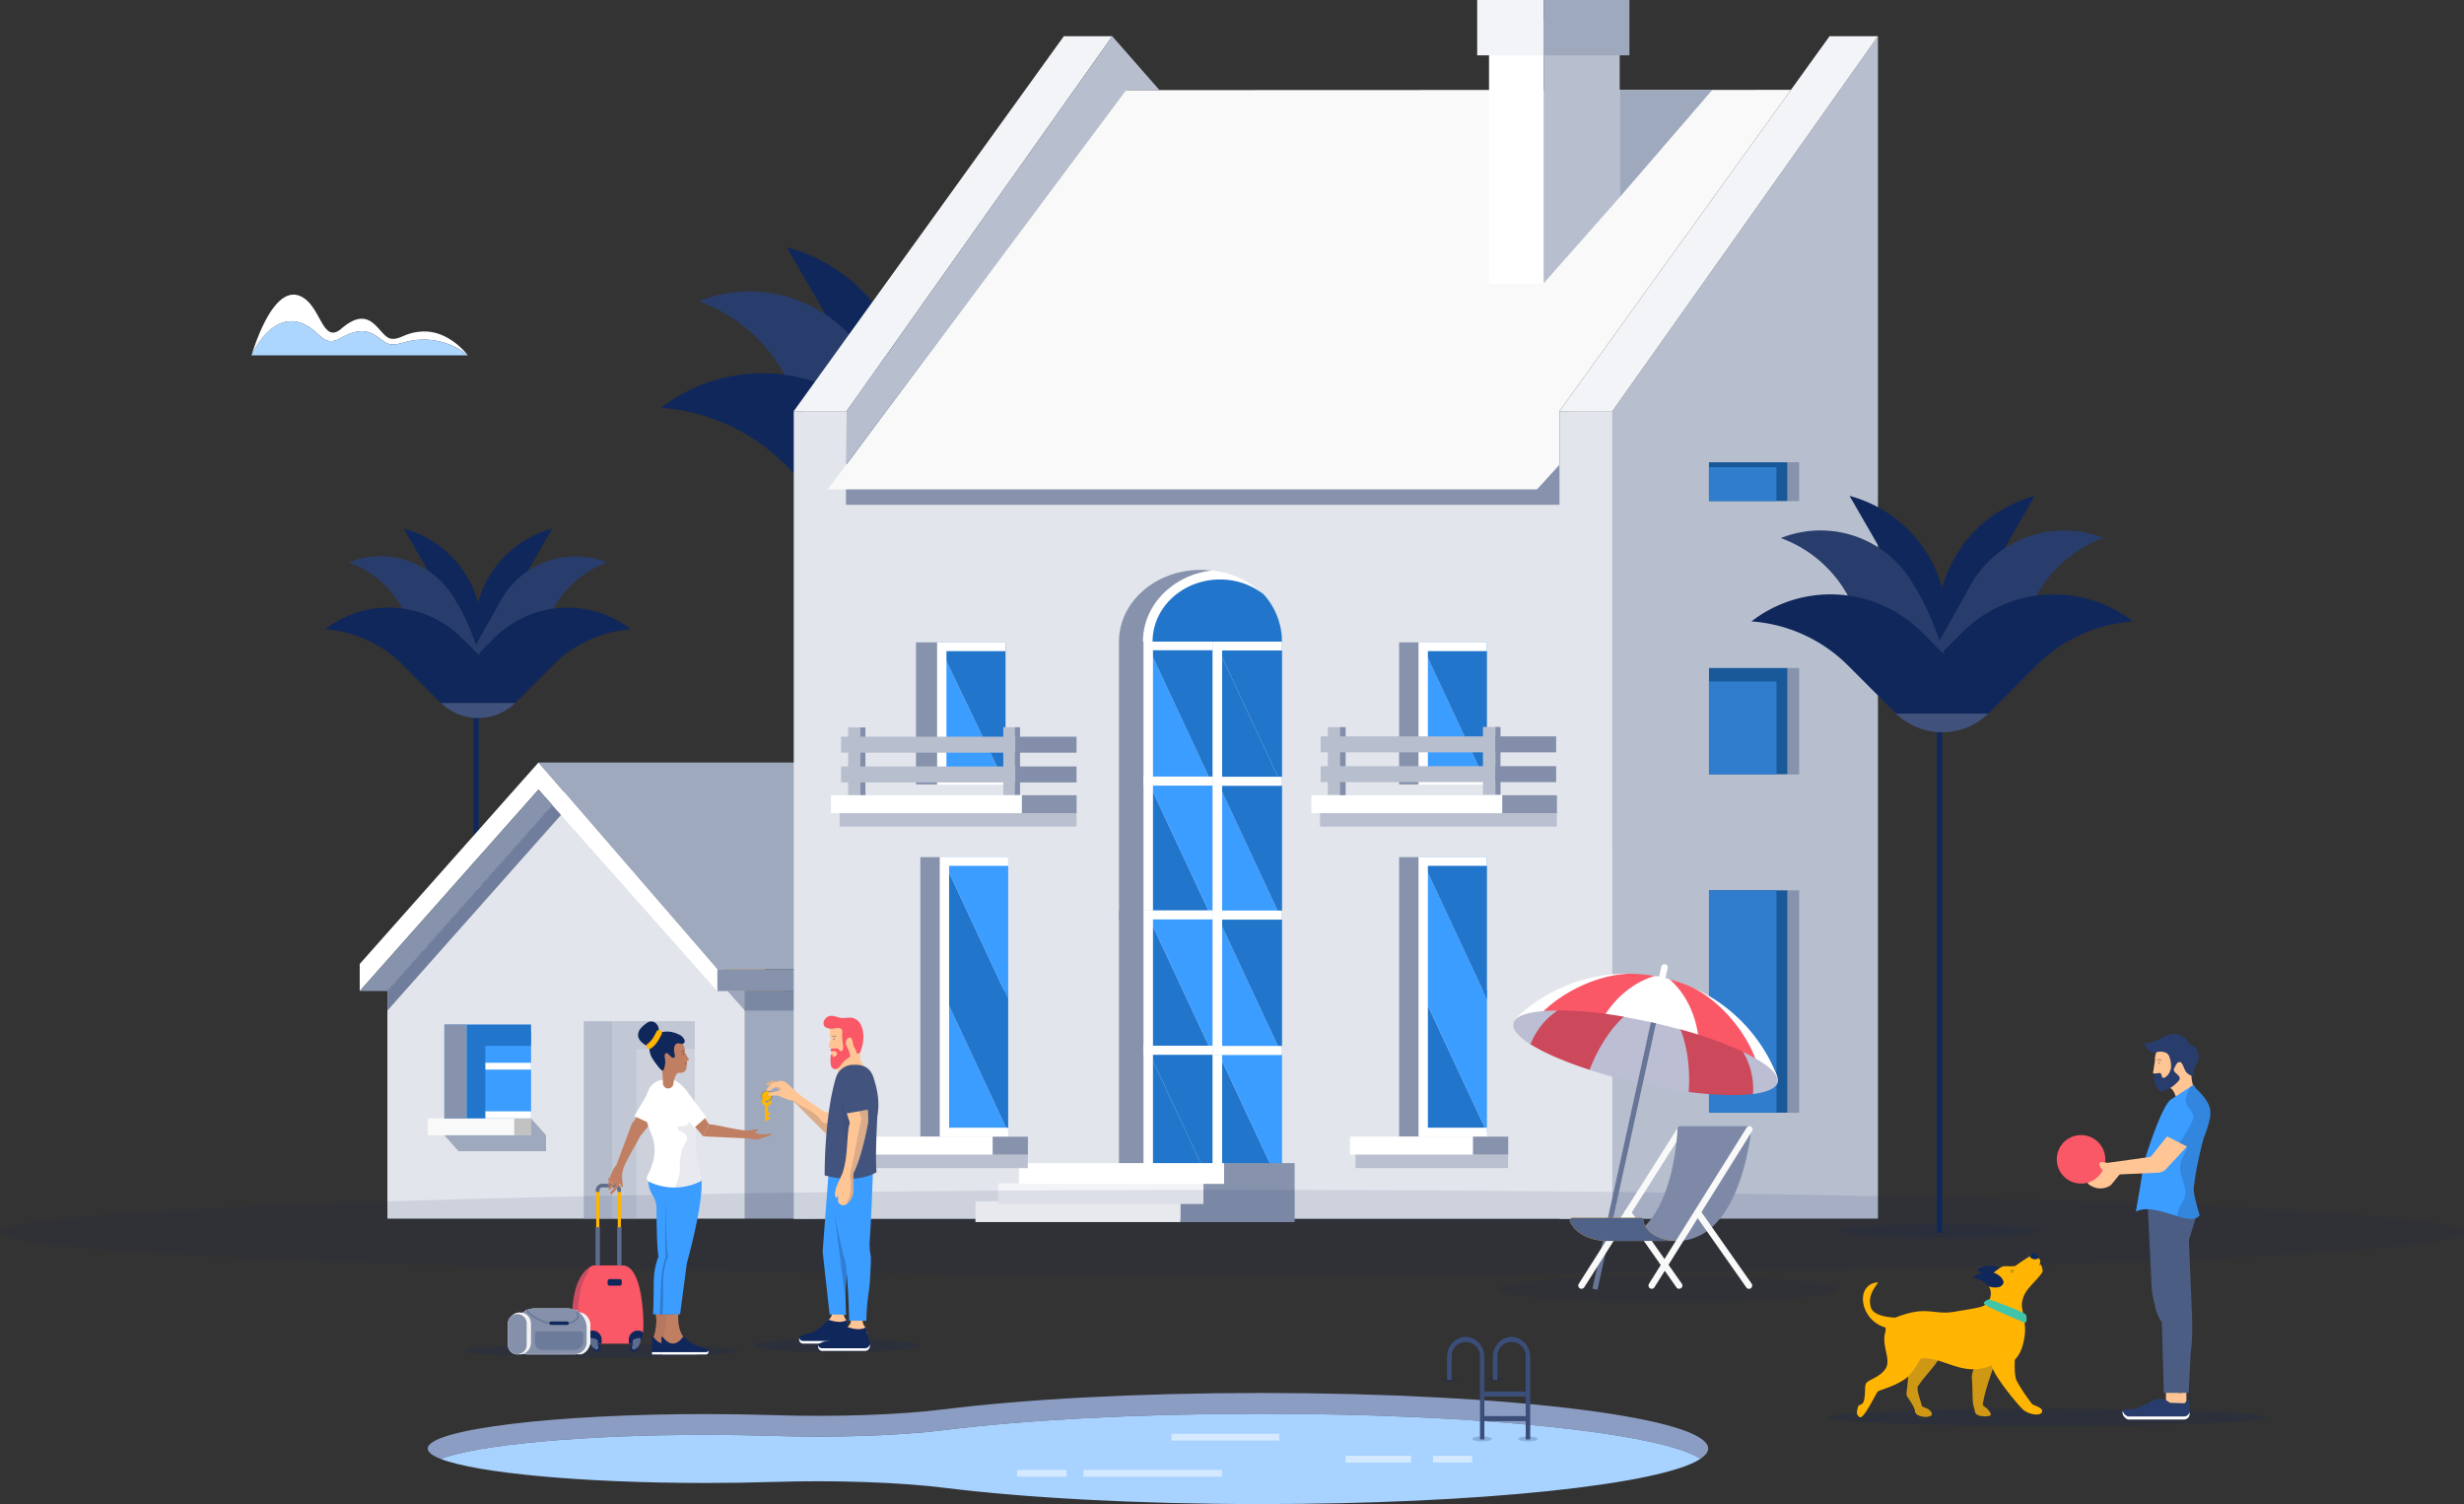 <?xml version="1.0" encoding="UTF-8"?> <svg xmlns="http://www.w3.org/2000/svg" xmlns:xlink="http://www.w3.org/1999/xlink" viewBox="0 0 949.49 579.6"><rect x="0" y="0" width="949.49" height="579.6" fill="#333333" stroke="none"/><defs><style>.cls-1,.cls-30,.cls-38,.cls-46,.cls-47,.cls-5,.cls-57,.cls-60{fill:none;}.cls-2{isolation:isolate;}.cls-3{fill:#fff;}.cls-4{fill:#add6ff;}.cls-46,.cls-5,.cls-60{stroke:#10275b;}.cls-30,.cls-38,.cls-46,.cls-47,.cls-5,.cls-57,.cls-60{stroke-miterlimit:10;}.cls-30,.cls-5{stroke-width:2px;}.cls-26,.cls-36,.cls-39,.cls-42,.cls-55,.cls-6{fill:#10275b;}.cls-7{fill:#283d6b;}.cls-8{fill:#40527c;}.cls-9{fill:#ffbb38;}.cls-10{fill:#8793ad;}.cls-11{fill:#9fa9bd;}.cls-12{fill:#e2e5eb;}.cls-13{fill:#707d9d;}.cls-14{fill:#58688c;}.cls-14,.cls-15{opacity:0.5;}.cls-16{fill:#b7bece;}.cls-17{fill:#f9f9f9;}.cls-18{fill:#c2c2c2;}.cls-19{fill:#3b9dff;}.cls-20{fill:#2176cc;}.cls-21{fill:#f3f4f7;}.cls-22{fill:#838faa;}.cls-23{fill:#bac0cf;}.cls-24{fill:#195899;}.cls-25{fill:#2f7dcc;}.cls-26,.cls-56{opacity:0.1;}.cls-27{fill:#fa5767;}.cls-28{fill:#cc485b;}.cls-29{fill:#bcbed3;}.cls-30{stroke:#677697;}.cls-31{fill:#7d89a6;}.cls-32{fill:#ffb502;}.cls-33{fill:#516288;}.cls-34{fill:#8c9dc3;}.cls-35{fill:#a8d2ff;}.cls-36,.cls-39,.cls-59,.cls-63{opacity:0.2;}.cls-36,.cls-55,.cls-56{mix-blend-mode:multiply;}.cls-37{fill:#3b4e79;}.cls-38{stroke:#fff;stroke-width:2.63px;}.cls-40{fill:#e5af88;}.cls-41{fill:#ffc595;}.cls-42{opacity:0.26;}.cls-43{opacity:0.4;}.cls-44{fill:#a58877;}.cls-45{fill:#42547d;}.cls-46,.cls-57,.cls-60{stroke-linecap:round;}.cls-46{stroke-width:0.33px;}.cls-47{stroke:#707d9d;stroke-width:0.36px;}.cls-48{fill:#9881ff;}.cls-49{clip-path:url(#clip-path);}.cls-50{fill:#5c6c8f;}.cls-51{fill:#f2f2f2;}.cls-52{fill:#8591ab;}.cls-53{fill:#c07f63;}.cls-54{fill:#b6785e;}.cls-55{opacity:0.3;}.cls-57{stroke:#ffb502;stroke-width:2.22px;}.cls-58{fill:#42c4a8;}.cls-59{fill:#2b2046;}.cls-60{stroke-width:0.37px;}.cls-61{fill:#4c5d84;}.cls-62{fill:#191c3c;}</style><clipPath id="clip-path"><path class="cls-1" d="M239.82,487.63c7.53,0,8.33,19.45,8,25.08a5.44,5.44,0,0,1-5.44,5.07H226a5.4,5.4,0,0,1-5.44-5.07c-.35-8.35.11-21.53,8-25.08Z"></path></clipPath></defs><title>img-hero-vacation-rental</title><g class="cls-2"><g id="Layer_2" data-name="Layer 2"><g id="Layer_1-2" data-name="Layer 1"><path class="cls-3" d="M117.78,125.23c6.12,3.21,7,8.75,13.8,4.89,11.92-6.76,14.33,2.29,19.31,2.59,3.54.22,5.32-1.67,12-1.84a27.13,27.13,0,0,1,17.44,6.06c-3-3.72-9.33-9.51-17.44-9.18-6.65.26-8.43,3.12-12,2.8-5-.46-7.39-14.18-19.31-3.93-6.79,5.85-7.68-6.39-13.8-11.24-9.34-7.4-17,9.12-20.85,21.55,3.86-8.2,11.51-16.58,20.85-11.7"></path><path class="cls-4" d="M162.86,130.87c-6.66.17-8.43,2.06-12,1.84-5-.3-7.39-9.35-19.31-2.59-6.79,3.86-7.68-1.68-13.8-4.89-9.34-4.88-17,3.49-20.85,11.7H180.3a27.13,27.13,0,0,0-17.44-6.06"></path><line class="cls-5" x1="183.46" y1="245.13" x2="183.46" y2="416.87"></line><path class="cls-6" d="M212.81,203.7a40.5,40.5,0,0,0-28.63,49.6Z"></path><path class="cls-6" d="M155.59,203.7a40.5,40.5,0,0,1,28.64,49.6Z"></path><path class="cls-7" d="M234,216.73a38.76,38.76,0,0,0-20.62,17.63l-20.15,36.11a9.68,9.68,0,0,1-13.16,3.76h0a9.69,9.69,0,0,1-3.76-13.16L193,231.34A33,33,0,0,1,234,216.73Z"></path><path class="cls-6" d="M243.12,242.49a46.92,46.92,0,0,0-29.85,13.66L199,270.42a11.7,11.7,0,0,1-16.55,0h0a11.68,11.68,0,0,1,0-16.55l8-8A39.92,39.92,0,0,1,243.12,242.49Z"></path><path class="cls-7" d="M134.36,216.73A38.74,38.74,0,0,1,155,234.36l12.83,22.93c2.59,4.68,21.8,10.95,17.19-4s-9.56-22-9.56-22A33,33,0,0,0,134.36,216.73Z"></path><path class="cls-6" d="M125.28,242.48a46.91,46.91,0,0,1,29.85,13.65l14.27,14.28a11.7,11.7,0,0,0,16.55,0h0a11.7,11.7,0,0,0,0-16.56l-8-8A39.91,39.91,0,0,0,125.28,242.48Z"></path><path class="cls-8" d="M170,270.93a20.55,20.55,0,0,0,28.51,0Z"></path><polygon class="cls-9" points="652.36 381.91 583.48 304.27 568.18 304.27 637.06 381.91 652.36 381.91"></polygon><rect class="cls-10" x="637.06" y="381.91" width="15.3" height="87.7" transform="translate(1289.42 851.51) rotate(180)"></rect><polygon class="cls-11" points="568.18 304.27 308.8 381.91 308.8 469.6 637.06 469.6 637.06 381.91 568.18 304.27"></polygon><polygon class="cls-9" points="302.34 381.91 233.46 304.27 218.16 304.27 287.05 381.91 302.34 381.91"></polygon><rect class="cls-11" x="287.05" y="381.91" width="130.11" height="87.7" transform="translate(704.2 851.51) rotate(180)"></rect><polygon class="cls-12" points="218.16 304.27 149.28 381.91 149.28 469.6 287.05 469.6 287.05 381.91 218.16 304.27"></polygon><polygon class="cls-11" points="663.41 373.48 592.67 293.83 207.5 293.83 276.38 373.48 663.41 373.48"></polygon><rect class="cls-10" x="276.38" y="373.48" width="387.03" height="8.43"></rect><polygon class="cls-3" points="276.38 373.48 276.38 381.91 207.5 304.27 138.62 381.91 138.62 371.46 207.5 293.83 276.38 373.48"></polygon><polygon class="cls-10" points="138.62 381.91 149.28 381.91 212.83 310.29 207.5 304.27 138.62 381.91"></polygon><polygon class="cls-13" points="149.28 381.91 149.28 389.44 216.17 314.05 212.83 310.29 149.28 381.91"></polygon><polygon class="cls-14" points="287.05 389.44 280.36 381.91 652.36 381.91 652.36 389.44 287.05 389.44"></polygon><g class="cls-15"><rect class="cls-16" x="225" y="393.56" width="42.74" height="76.05"></rect><rect class="cls-10" x="225" y="393.56" width="11.02" height="76.05"></rect><polygon class="cls-11" points="236.03 469.6 245.2 469.6 245.2 404.21 267.75 404.21 267.75 393.56 236.03 393.56 236.03 469.6"></polygon></g><rect class="cls-17" x="164.79" y="430.97" width="33.4" height="6.51"></rect><rect class="cls-18" x="198.18" y="430.97" width="6.46" height="6.51"></rect><polygon class="cls-11" points="204.64 430.97 210.42 437.48 210.42 443.62 176.69 443.62 171.24 437.48 204.64 437.48 204.64 430.97"></polygon><rect class="cls-19" x="171.24" y="394.81" width="33.4" height="36.16"></rect><polygon class="cls-3" points="184.2 397.51 204.64 397.51 204.64 394.81 179.86 394.81 179.86 430.97 204.64 430.97 204.64 428.26 184.2 428.26 184.2 397.51"></polygon><rect class="cls-3" x="184.2" y="409.55" width="20.44" height="2.62"></rect><rect class="cls-10" x="171.24" y="394.81" width="8.61" height="36.16"></rect><polygon class="cls-20" points="179.86 430.97 187.03 430.97 187.03 403.01 204.64 403.01 204.64 394.81 179.86 394.81 179.86 430.97"></polygon><path class="cls-6" d="M394.5,95.26a64.63,64.63,0,0,0-45.7,79.15Z"></path><path class="cls-6" d="M303.17,95.25a64.61,64.61,0,0,1,45.69,79.14Z"></path><path class="cls-6" d="M442.86,157.16A74.84,74.84,0,0,0,395.23,179l-22.77,22.78a18.69,18.69,0,0,1-26.42,0h0a18.69,18.69,0,0,1,0-26.42l12.82-12.82A63.71,63.71,0,0,1,442.86,157.16Z"></path><path class="cls-7" d="M428.38,116.06a61.81,61.81,0,0,0-32.91,28.14l-32.15,57.6a15.44,15.44,0,0,1-21,6h0a15.44,15.44,0,0,1-6-21l26.49-47.43A52.67,52.67,0,0,1,428.38,116.06Z"></path><path class="cls-7" d="M269.32,116.06a61.89,61.89,0,0,1,32.91,28.14l20.47,36.58c4.14,7.46,34.79,17.47,27.43-6.37s-15.25-35-15.25-35A52.65,52.65,0,0,0,269.32,116.06Z"></path><path class="cls-6" d="M254.82,157.15a74.84,74.84,0,0,1,47.62,21.79l22.78,22.77a18.66,18.66,0,0,0,26.41,0h0a18.66,18.66,0,0,0,0-26.41l-12.82-12.82A63.68,63.68,0,0,0,254.82,157.15Z"></path><path class="cls-8" d="M326.1,202.55a32.82,32.82,0,0,0,45.49,0Z"></path><polygon class="cls-12" points="600.94 179.09 326.26 179.09 326.26 158.43 305.87 158.44 305.87 469.73 326.26 469.61 600.94 469.61 600.94 469.73 621.33 469.61 621.33 179.09 621.33 158.43 600.94 158.44 600.94 179.09"></polygon><polygon class="cls-16" points="621.33 158.43 621.33 469.61 723.66 469.61 723.66 158.43 723.66 13.96 621.33 158.43"></polygon><polygon class="cls-21" points="305.87 158.44 326.26 158.43 428.6 13.96 409.94 13.96 305.87 158.44"></polygon><polygon class="cls-16" points="326.26 158.43 325.99 179.09 434.26 34.62 446.71 34.62 428.6 13.96 326.26 158.43"></polygon><polygon class="cls-17" points="433.94 34.72 318.96 188.6 592.29 188.6 600.94 179.09 600.94 158.44 690.13 34.62 433.94 34.72"></polygon><polygon class="cls-21" points="600.94 158.44 621.33 158.43 723.66 13.96 705.01 13.96 600.94 158.44"></polygon><polygon class="cls-10" points="325.99 188.6 325.99 194.52 600.94 194.52 600.94 179.09 592.29 188.6 325.99 188.6"></polygon><rect class="cls-3" x="573.78" y="7.23" width="21.05" height="101.96"></rect><rect class="cls-21" x="569.22" width="25.61" height="21.33"></rect><polygon class="cls-16" points="594.83 109.19 624.14 76.01 624.14 7.23 594.83 7.23 594.83 109.19"></polygon><rect class="cls-11" x="594.83" width="33.06" height="21.33"></rect><polygon class="cls-11" points="624.14 76.01 659.86 34.61 624.14 34.61 624.14 76.01"></polygon><polygon class="cls-20" points="547.42 436.28 572.99 436.28 547.42 381.54 547.42 436.28"></polygon><polygon class="cls-19" points="572.99 436.28 572.99 381.54 547.42 381.54 572.99 436.28"></polygon><polygon class="cls-20" points="441.45 354.51 467.37 354.51 441.45 299.02 441.45 354.51"></polygon><polygon class="cls-19" points="467.37 354.51 467.37 299.02 441.45 299.02 467.37 354.51"></polygon><polygon class="cls-19" points="547.42 385.04 572.99 385.04 547.42 330.29 547.42 385.04"></polygon><polygon class="cls-20" points="572.99 385.04 572.99 330.29 547.42 330.29 572.99 385.04"></polygon><polygon class="cls-19" points="547.42 302.28 572.99 302.28 547.42 247.53 547.42 302.28"></polygon><polygon class="cls-20" points="572.99 302.28 572.99 247.53 547.42 247.53 572.99 302.28"></polygon><polygon class="cls-19" points="361.25 302.28 387.48 302.28 361.25 247.53 361.25 302.28"></polygon><polygon class="cls-20" points="387.48 302.28 387.48 247.53 361.25 247.53 387.48 302.28"></polygon><rect class="cls-10" x="431.19" y="247.24" width="10.46" height="107.27"></rect><rect class="cls-10" x="539.14" y="330.29" width="8.27" height="107.72"></rect><rect class="cls-10" x="352.97" y="247.53" width="8.27" height="54.75"></rect><rect class="cls-10" x="539.14" y="247.53" width="8.27" height="54.75"></rect><polygon class="cls-3" points="440.64 354.59 467.37 354.59 467.37 351.1 444.29 351.1 444.29 302.43 467.37 302.43 467.37 298.94 440.64 298.94 440.64 354.59"></polygon><polygon class="cls-19" points="468.11 354.59 494.03 354.59 468.11 299.09 468.11 354.59"></polygon><polygon class="cls-20" points="494.03 354.59 494.03 299.09 468.11 299.09 494.03 354.59"></polygon><polygon class="cls-3" points="467.3 354.67 494.03 354.67 494.03 351.17 470.95 351.17 470.95 302.5 494.03 302.5 494.03 299.01 467.3 299.01 467.3 354.67"></polygon><polygon class="cls-19" points="441.45 302.66 467.37 302.66 441.45 247.16 441.45 302.66"></polygon><polygon class="cls-20" points="467.37 302.66 467.37 247.16 441.45 247.16 467.37 302.66"></polygon><polygon class="cls-3" points="440.64 302.74 467.37 302.74 467.37 299.25 444.29 299.25 444.29 250.57 467.37 250.57 467.37 247.08 440.64 247.08 440.64 302.74"></polygon><polygon class="cls-20" points="468.11 302.73 494.03 302.73 468.11 247.24 468.11 302.73"></polygon><polygon class="cls-20" points="494.03 302.73 494.03 247.24 468.11 247.24 494.03 302.73"></polygon><polygon class="cls-3" points="467.3 302.81 494.03 302.81 494.03 299.32 470.95 299.32 470.95 250.65 494.03 250.65 494.03 247.16 467.3 247.16 467.3 302.81"></polygon><polygon class="cls-20" points="441.45 458.24 467.37 458.24 441.45 402.74 441.45 458.24"></polygon><polygon class="cls-20" points="467.37 458.24 467.37 402.74 441.45 402.74 467.37 458.24"></polygon><rect class="cls-10" x="431.19" y="350.96" width="10.46" height="107.27"></rect><polygon class="cls-3" points="440.64 458.32 467.37 458.32 467.37 454.83 444.29 454.83 444.29 406.16 467.37 406.16 467.37 402.66 440.64 402.66 440.64 458.32"></polygon><polygon class="cls-20" points="468.11 458.31 494.03 458.31 468.11 402.82 468.11 458.31"></polygon><polygon class="cls-19" points="494.03 458.31 494.03 402.82 468.11 402.82 494.03 458.31"></polygon><polygon class="cls-3" points="467.3 458.39 494.03 458.39 494.03 454.9 470.95 454.9 470.95 406.23 494.03 406.23 494.03 402.74 467.3 402.74 467.3 458.39"></polygon><polygon class="cls-20" points="441.45 406.38 467.37 406.38 441.45 350.89 441.45 406.38"></polygon><polygon class="cls-19" points="467.37 406.38 467.37 350.89 441.45 350.89 467.37 406.38"></polygon><polygon class="cls-3" points="440.64 406.47 467.37 406.47 467.37 402.97 444.29 402.97 444.29 354.3 467.37 354.3 467.37 350.81 440.64 350.81 440.64 406.47"></polygon><polygon class="cls-19" points="468.11 406.46 494.03 406.46 468.11 350.96 468.11 406.46"></polygon><polygon class="cls-20" points="494.03 406.46 494.03 350.96 468.11 350.96 494.03 406.46"></polygon><polygon class="cls-3" points="467.3 406.54 494.03 406.54 494.03 403.05 470.95 403.05 470.95 354.38 494.03 354.38 494.03 350.88 467.3 350.88 467.3 406.54"></polygon><polygon class="cls-3" points="546.62 438 572.99 438 572.99 434.56 550.22 434.56 550.22 333.65 572.99 333.65 572.99 330.21 546.62 330.21 546.62 438"></polygon><polygon class="cls-19" points="362.93 436.28 388.5 436.28 362.93 381.54 362.93 436.28"></polygon><polygon class="cls-20" points="388.5 436.28 388.5 381.54 362.93 381.54 388.5 436.28"></polygon><polygon class="cls-20" points="362.93 385.04 388.5 385.04 362.93 330.29 362.93 385.04"></polygon><polygon class="cls-19" points="388.5 385.04 388.5 330.29 362.93 330.29 388.5 385.04"></polygon><rect class="cls-10" x="354.65" y="330.29" width="8.27" height="107.72"></rect><polygon class="cls-3" points="362.13 438 388.5 438 388.5 434.56 365.73 434.56 365.73 333.65 388.5 333.65 388.5 330.21 362.13 330.21 362.13 438"></polygon><polygon class="cls-3" points="361.11 302.37 387.48 302.37 387.48 298.92 364.71 298.92 364.71 250.91 387.48 250.91 387.48 247.46 361.11 247.46 361.11 302.37"></polygon><polygon class="cls-3" points="546.62 302.36 572.99 302.36 572.99 298.91 550.22 298.91 550.22 250.9 572.99 250.9 572.99 247.45 546.62 247.45 546.62 302.36"></polygon><path class="cls-10" d="M462.63,219.61c-17.37,0-31.44,12.37-31.44,27.63h62.87C494.06,232,480,219.61,462.63,219.61Z"></path><path class="cls-3" d="M467.25,219.81c-15.1,1.59-26.82,13.26-26.82,27.43h53.63C494.06,233.07,482.34,221.4,467.25,219.81Z"></path><path class="cls-20" d="M470.14,223.31c-14.35,0-26,10.71-26,23.93H494A27.24,27.24,0,0,0,486.91,229,27.19,27.19,0,0,0,470.14,223.31Z"></path><rect class="cls-16" x="326.83" y="280.31" width="4.66" height="26.14"></rect><rect class="cls-16" x="386.62" y="280.24" width="4.66" height="26.14"></rect><rect class="cls-22" x="391.08" y="280.24" width="2" height="26.14"></rect><rect class="cls-22" x="331.49" y="280.31" width="2" height="26.14"></rect><rect class="cls-16" x="324.1" y="283.89" width="67.18" height="6.15"></rect><rect class="cls-16" x="324.1" y="295.36" width="67.18" height="6.15"></rect><rect class="cls-22" x="391.39" y="283.89" width="23.45" height="6.15"></rect><rect class="cls-22" x="391.39" y="295.36" width="23.45" height="6.15"></rect><rect class="cls-16" x="511.66" y="280.2" width="4.66" height="26.14"></rect><rect class="cls-16" x="571.45" y="280.12" width="4.66" height="26.14"></rect><rect class="cls-22" x="576.21" y="280.12" width="2" height="26.14"></rect><rect class="cls-22" x="516.32" y="280.2" width="2.22" height="26.3"></rect><rect class="cls-16" x="508.92" y="283.77" width="67.18" height="6.15"></rect><rect class="cls-16" x="508.92" y="295.24" width="67.18" height="6.15"></rect><rect class="cls-22" x="576.21" y="283.77" width="23.45" height="6.15"></rect><rect class="cls-22" x="576.21" y="295.24" width="23.45" height="6.15"></rect><rect class="cls-3" x="375.88" y="462.92" width="79.05" height="8.01"></rect><rect class="cls-21" x="384.68" y="455.96" width="79.05" height="8.01"></rect><rect class="cls-3" x="392.65" y="448.2" width="79.05" height="8.01"></rect><polygon class="cls-10" points="471.71 456.21 463.74 456.21 463.74 463.97 454.94 463.97 454.94 470.93 498.89 470.93 498.89 448.2 471.71 448.2 471.71 456.21"></polygon><rect class="cls-3" x="505.32" y="306.44" width="74.55" height="6.93"></rect><rect class="cls-23" x="508.68" y="313.37" width="91.24" height="5.17"></rect><rect class="cls-10" x="578.88" y="306.44" width="21.09" height="6.93"></rect><rect class="cls-3" x="520.2" y="438.01" width="48.03" height="6.93"></rect><rect class="cls-23" x="522.36" y="444.94" width="58.78" height="5.17"></rect><rect class="cls-10" x="567.6" y="438.01" width="13.59" height="6.93"></rect><rect class="cls-3" x="335.12" y="438.03" width="48.03" height="6.93"></rect><rect class="cls-23" x="337.28" y="444.96" width="58.78" height="5.17"></rect><rect class="cls-10" x="382.51" y="438.03" width="13.59" height="6.93"></rect><rect class="cls-3" x="320.21" y="306.44" width="74.55" height="6.93"></rect><rect class="cls-23" x="323.56" y="313.37" width="91.3" height="5.17"></rect><rect class="cls-10" x="393.77" y="306.44" width="21.09" height="6.93"></rect><rect class="cls-24" x="658.55" y="257.43" width="30.29" height="40.93"></rect><rect class="cls-25" x="658.55" y="262.6" width="26.02" height="35.77"></rect><rect class="cls-10" x="688.84" y="257.42" width="4.46" height="41.02"></rect><rect class="cls-24" x="658.54" y="178.13" width="30.29" height="14.95"></rect><rect class="cls-25" x="658.54" y="180.02" width="26.02" height="13.06"></rect><rect class="cls-10" x="688.84" y="178.13" width="4.46" height="14.98"></rect><rect class="cls-24" x="658.55" y="343.09" width="30.29" height="85.68"></rect><rect class="cls-25" x="658.55" y="343.09" width="26.02" height="85.66"></rect><rect class="cls-10" x="688.84" y="343.09" width="4.46" height="85.73"></rect><ellipse class="cls-26" cx="474.75" cy="474.88" rx="474.75" ry="16.36"></ellipse><ellipse class="cls-26" cx="642.67" cy="496.79" rx="65.5" ry="4.93"></ellipse><path class="cls-3" d="M639.88,380.85a1.25,1.25,0,0,0,1.22-1l1.51-6.76a1.25,1.25,0,0,0-2.44-.55l-1.51,6.77a1.25,1.25,0,0,0,1,1.49Z"></path><path class="cls-27" d="M586.64,395.63c.06-.3-1.43-1.39-1.28-1.71.27-.6,1.86-1.25,2.34-1.71,14.19-13.31,31-19.41,49.91-16.12,1,.17,1.79.84,2.77,1.06s2.06,0,3,.23c18.57,5.06,31.63,17.94,38.81,36.05.24.6,1.06,1.5,1.07,2.14,0,.33-1,.76-1.07,1.06-1.22,5.47-21.22,1-49.39-5.28S585.42,401.1,586.64,395.63Z"></path><path class="cls-3" d="M649.67,379.47a62,62,0,0,1,35,34.83,5.15,5.15,0,0,1,.39,1.85,4,4,0,0,1-.1.93c-.35,1.58-2.52,2.3-6.1,2.36C678.24,401.9,662.45,384.17,649.67,379.47Z"></path><path class="cls-3" d="M631.08,375.31A62,62,0,0,0,584.6,392a5.19,5.19,0,0,0-1.14,1.52,3.59,3.59,0,0,0-.3.87c-.36,1.59,1.3,3.15,4.51,4.73C595.68,383.46,617.51,374.13,631.08,375.31Z"></path><path class="cls-3" d="M637.6,376.1a23.6,23.6,0,0,1,5.83,1.3c10.41,9.37,13.45,24.73,10,38.42-4-.81-8.22-1.72-12.65-2.7h0l-.16,0-3.33-.73-.94-.21-.41-.09h0l-3.11-.7-8.19-1.83h0c-4.33-1-8.48-1.94-12.36-2.88C614.91,392.76,624.2,380.15,637.6,376.1Z"></path><path class="cls-28" d="M587.28,395.41c-.52,2.33.1,3.41,2.5,7,5.2,3.29,13.13,6.73,22.73,9.84,7.72-.55,13.43-.68,20.19.83a49.8,49.8,0,0,1,18,7.71c10,1.27,18.66,1.53,24.76.77,3-1.86,2.64-2.63,3.16-5,.74-3.28-1.81-6.93-7.22-11.36a153.44,153.44,0,0,0-23.89-8.53,25.43,25.43,0,0,1-21.69-4.86,155.55,155.55,0,0,0-25.36-2.48C590.9,391.25,588,392.12,587.28,395.41Z"></path><path class="cls-29" d="M684.94,417.08c-.52,2.32-4,3.83-9.44,4.51a27.6,27.6,0,0,0-3.85-16.22C680.53,409.58,685.67,413.82,684.94,417.08Z"></path><path class="cls-29" d="M583.16,394.34c-.52,2.32,1.94,5.15,6.62,8.1a27.68,27.68,0,0,1,10.38-13C590.34,389.43,583.88,391.08,583.16,394.34Z"></path><path class="cls-29" d="M647.55,396.74c2.92,6.92,3.76,16.09,3.19,24.08-6-.77-12.54-1.91-19.3-3.42s-13.15-3.25-18.93-5.12c2.89-7.47,7.55-15.41,13.14-20.44,3.57.61,7.25,1.34,11,2.18S644.06,395.77,647.55,396.74Z"></path><line class="cls-30" x1="637.14" y1="394.12" x2="614.6" y2="496.79"></line><path class="cls-17" d="M609.42,496.63a1.23,1.23,0,0,0,1.05-.57l38.07-60a1.25,1.25,0,0,0-2.11-1.34l-38.06,60a1.25,1.25,0,0,0,.38,1.72A1.26,1.26,0,0,0,609.42,496.63Z"></path><path class="cls-31" d="M620.21,478.19c23.18,0,25.92-37,26.22-43.29a1,1,0,0,1,1-.91h26.16a1.26,1.26,0,0,1,1.25,1.4c-.85,7.52-6.07,42.8-28.7,42.8Z"></path><path class="cls-17" d="M647.73,496.43a1.23,1.23,0,0,0,.34-1.76l-19.73-28.12a1.25,1.25,0,1,0-2.05,1.42L646,496.1a1.24,1.24,0,0,0,1.7.33Z"></path><path class="cls-32" d="M644.92,478.19c-10-1-11.57-6.53-11.79-8.32a.65.65,0,0,0-.64-.56h-26.4a1.1,1.1,0,0,0-1.11,1.48c1.16,2.3,4.67,7.4,15,7.4h24.92Z"></path><path class="cls-33" d="M644.92,478.19c-10-1-11.57-6.53-11.79-8.32a.65.65,0,0,0-.64-.56h-26.4a1.1,1.1,0,0,0-1.11,1.48c1.16,2.3,4.67,7.4,15,7.4h24.92Z"></path><path class="cls-17" d="M636.48,496.63a1.23,1.23,0,0,0,1.06-.58l37.63-60.19a1.24,1.24,0,1,0-2.11-1.32l-37.64,60.19a1.26,1.26,0,0,0,.4,1.72A1.34,1.34,0,0,0,636.48,496.63Z"></path><path class="cls-17" d="M674.65,496.43a1.25,1.25,0,0,0,.34-1.76l-19.73-28.12A1.25,1.25,0,0,0,653.2,468l19.74,28.13a1.25,1.25,0,0,0,1.71.33Z"></path><path class="cls-34" d="M298.43,553.34c23.33.74,48.23-.12,65.23-2.24,31.25-3.9,74.51-6.31,122.31-6.31,84.56,0,154.22,7.48,169.24,17.39,1.79-1.18,2.81-2.39,3-3.63,1.56-12-75.6-21.76-172.21-21.77-47.8,0-91.06,2.41-122.31,6.31-17,2.12-41.9,3-65.23,2.24-8.21-.26-16.79-.41-25.63-.42-58.93-.07-107.6,5.87-108,13.19-.08,1.43,1.67,2.81,5,4.1,13.85-5.41,55-9.34,103-9.28C281.64,552.93,290.22,553.08,298.43,553.34Z"></path><path class="cls-35" d="M297.93,571.07c23.64-.74,48.71.11,65.94,2.25,31.2,3.88,74.32,6.28,122,6.28,84.22,0,154.33-7.5,169.39-17.42-15-9.91-84.68-17.38-169.24-17.39-47.8,0-91.06,2.41-122.31,6.31-17,2.12-41.9,3-65.23,2.24-8.21-.26-16.79-.41-25.63-.42-48-.06-89.19,3.87-103,9.28,13.69,5.38,54.16,9.27,102,9.27C280.76,571.47,289.54,571.33,297.93,571.07Z"></path><path class="cls-36" d="M561.75,531.56c0,.44-1.4.8-3.13.8s-3.12-.36-3.12-.8,1.4-.8,3.12-.8S561.75,531.12,561.75,531.56Z"></path><path class="cls-36" d="M574.87,554.47c0,.53-1.68,1-3.76,1s-3.75-.43-3.75-1,1.68-1,3.75-1S574.87,554,574.87,554.47Z"></path><path class="cls-36" d="M592.59,554.47c0,.53-1.68,1-3.75,1s-3.75-.43-3.75-1,1.68-1,3.75-1S592.59,554,592.59,554.47Z"></path><ellipse class="cls-36" cx="576.2" cy="531.56" rx="3.13" ry="0.8"></ellipse><path class="cls-37" d="M577,523a5.48,5.48,0,1,1,10.93,0v31.67h1.73V523c0-4.31-3.23-7.81-7.19-7.81s-7.2,3.5-7.2,7.81v8.76H577Z"></path><path class="cls-37" d="M559.38,523a5.48,5.48,0,1,1,10.93,0v31.67H572V523c0-4.31-3.23-7.81-7.19-7.81s-7.2,3.5-7.2,7.81v8.76h1.73Z"></path><rect class="cls-37" x="579.05" y="528.57" width="1.93" height="17.25" transform="translate(1117.21 -42.82) rotate(90)"></rect><rect class="cls-37" x="579.05" y="538.04" width="1.93" height="17.25" transform="translate(1126.67 -33.35) rotate(90)"></rect><g class="cls-15"><line class="cls-38" x1="451.39" y1="553.82" x2="492.96" y2="553.82"></line><line class="cls-38" x1="518.54" y1="562.29" x2="543.74" y2="562.29"></line><line class="cls-38" x1="552.19" y1="562.29" x2="567.3" y2="562.29"></line><line class="cls-38" x1="417.49" y1="567.74" x2="470.9" y2="567.74"></line><line class="cls-38" x1="391.92" y1="567.74" x2="411" y2="567.74"></line></g><ellipse class="cls-39" cx="231.79" cy="520.52" rx="52.58" ry="2.56"></ellipse><ellipse class="cls-39" cx="322.42" cy="518.5" rx="31.95" ry="2.56"></ellipse><path class="cls-40" d="M300.18,418.93a.78.78,0,0,1,.61.73.48.48,0,0,1-.34.48l-.13,0a5.68,5.68,0,0,1-1.06-1.31A2.86,2.86,0,0,1,300.18,418.93Z"></path><polygon class="cls-41" points="322.48 415.91 333.76 413.08 331.48 408.03 331.53 403.48 327.92 395.75 324.64 402.08 323.45 409.3 322.48 415.91"></polygon><path class="cls-41" d="M329,394.77h-7.6v1c-.57.11-1.18-.36-1.58.2v3.64l.48.72a8,8,0,0,0-.95,3.42h.95v1.8a2.79,2.79,0,0,0,2.79,2.8h.36a3.91,3.91,0,0,0,3.9-3.91V403H329Z"></path><path class="cls-27" d="M332.44,396.92a9.73,9.73,0,0,0-.63-1.81,4.94,4.94,0,0,0-3-2.79c-1.54-.44-3.21.14-4.8-.08-1.13-.16-2.19-.73-3.33-.79a3.16,3.16,0,0,0-3.2,2.07c-.84,2.86,2.48,3.15,4.34,2.75a5.1,5.1,0,0,1,1.4-.16,1.46,1.46,0,0,1,1.19.68,2.39,2.39,0,0,1,.15,1.33,22.07,22.07,0,0,0,.28,4.52c.09.69.28,2.25-.71,2.39a.62.62,0,0,1-.33,0c-.24-.09-.34-.39-.5-.6a1.19,1.19,0,0,0-.81-.4,5.35,5.35,0,0,0-1,0c-.28,0-1.09-.06-1.26.17a.77.77,0,0,0-.12.26.58.58,0,0,0,0,.5c.19.27.58.14.85.11a2.19,2.19,0,0,1,1.05.11,1,1,0,0,1,.53.95c0,.4-.25.63-.56.86l-.26.17c-.12.05-.24.08-.36.12a.49.49,0,0,1-.24,0c-.18-.05-.25-.28-.27-.47s-.12-.51-.36-.51-.34.44-.37.65a15.66,15.66,0,0,0-.07,2.27,4.32,4.32,0,0,0,.27,1.64,1.8,1.8,0,0,0,1.17,1.11,2,2,0,0,0,1.85-.68,16.78,16.78,0,0,0,1.24-1.64,10,10,0,0,1,2.35-2,1.27,1.27,0,0,0,.63-.72,1.4,1.4,0,0,0,0-.41,13,13,0,0,0-1.2-3.18,2.9,2.9,0,0,1-.11-2.74,1.61,1.61,0,0,1,.78-.7.92.92,0,0,1,1,.18,1.31,1.31,0,0,1,.26.46,5.79,5.79,0,0,1,.31,1.08,10.56,10.56,0,0,0,.29,1.38,9.37,9.37,0,0,0,.74,1.27,7.22,7.22,0,0,1,.39,1.25.55.55,0,0,0,.73.44,1.32,1.32,0,0,0,.91-.92A10.8,10.8,0,0,0,332,404,14,14,0,0,0,332.44,396.92Z"></path><path class="cls-41" d="M320.57,505a3.79,3.79,0,0,1-1.26,3.61V512l7.62-.5-.73-2.78a3.92,3.92,0,0,1-1-3.6Z"></path><path class="cls-6" d="M326.1,508.79c-.71.42-2.77,1.2-6.79-.22,0,0-4.92,5.1-7.67,5.32a9.12,9.12,0,0,0-3.31,1.1,1,1,0,0,0-.39.82v.39a1.61,1.61,0,0,0,1.61,1.61H326a1.9,1.9,0,0,0,1.9-1.9v-1.06a45.54,45.54,0,0,1-1.49-5.91A.19.19,0,0,0,326.1,508.79Z"></path><path class="cls-3" d="M309.55,516.76H326a1.9,1.9,0,0,0,1.9-1.89v1a1.9,1.9,0,0,1-1.9,1.9H309.55a1.61,1.61,0,0,1-1.61-1.61v-.39a1.54,1.54,0,0,1,0-.3A1.62,1.62,0,0,0,309.55,516.76Z"></path><path class="cls-19" d="M319.38,450.86,317,482.3l2.68,24.21,6.37.18a98.49,98.49,0,0,1,.13-14.22c.57-6.91-1.08-9.1-.57-10,2.29-4,5-15.62,5-15.62a20.79,20.79,0,0,1,1.2-3.22l1.3-2.8,2.11-8.36Z"></path><path class="cls-41" d="M327.89,507.77a3.79,3.79,0,0,1-1.26,3.61v3.44l7.62-.5-.73-2.78a3.92,3.92,0,0,1-1-3.6Z"></path><path class="cls-42" d="M325.85,500.61c-.25-.24-6-47.05-6-47.05l4.52-2.7-1.06,1.23,3,36.25Z"></path><path class="cls-19" d="M336.5,448.43s-.91,25.22-1.4,30.26a20.7,20.7,0,0,0,.36,4.7c.31,2.32,0,5.31-.24,10.05-.18,3.87-1.33,8.36-1.33,15.5h-6.65s-.57-21-1.86-24.18a12,12,0,0,1-.45-1.44c-1.21-4.76-5.69-24.94-5.54-32.92Z"></path><path class="cls-6" d="M333.42,511.6c-.71.42-2.77,1.2-6.79-.22,0,0-4.92,5.1-7.67,5.32a9.12,9.12,0,0,0-3.31,1.1,1,1,0,0,0-.39.82V519a1.62,1.62,0,0,0,1.61,1.62h16.44a1.9,1.9,0,0,0,1.9-1.9v-1.07a45.73,45.73,0,0,1-1.49-5.9A.19.19,0,0,0,333.42,511.6Z"></path><path class="cls-3" d="M316.87,519.57h16.44a1.9,1.9,0,0,0,1.9-1.89v1a1.9,1.9,0,0,1-1.9,1.9H316.87a1.62,1.62,0,0,1-1.61-1.62v-.38a1.54,1.54,0,0,1,0-.3A1.62,1.62,0,0,0,316.87,519.57Z"></path><path class="cls-41" d="M308,421.68l.66.66,9.12,6.13a1.38,1.38,0,0,0,1.78-.18h0L323.34,416a4,4,0,0,1,6-2h0a4.65,4.65,0,0,1,1.59,6l-8.08,15.06L320.41,437a1.51,1.51,0,0,1-2-.09C313.59,432.3,305,423.54,305,423.54"></path><g class="cls-43"><path class="cls-44" d="M330,416.45a6.21,6.21,0,0,0-1.15-2.5,3.13,3.13,0,0,0,1.43.84,4.66,4.66,0,0,1,1.11,4.12l-.26.21c-.42.36-.8.72-1.17,1.08A13.87,13.87,0,0,0,330,416.45Z"></path></g><g class="cls-43"><path class="cls-44" d="M307.34,425.21c1.56,1.11,3.37,1.83,5,2.85a15.84,15.84,0,0,1,3,2.42c.76.78,1.47,2.19,2.63,2.4a2.55,2.55,0,0,0,1.92-.74,23.9,23.9,0,0,0,5.12-5.5,39.42,39.42,0,0,1,4.93-6.44,10,10,0,0,0,0,1.34l0,.41-7.06,13.16L320.41,437a1.51,1.51,0,0,1-2-.09C313.59,432.3,305,423.54,305,423.54"></path></g><path class="cls-45" d="M336.71,415.55c.93,3.05,2.5,8.42,1.39,14.36,0,0-.94,15.69-.32,21.78,0,0-7,4.83-20,1.24,0,0-.21-22.59,4.36-37.7a6.94,6.94,0,0,1,6.39-4.91l.39,0C333,410.13,335.52,411.65,336.71,415.55Z"></path><path class="cls-26" d="M327.68,413.78a5.29,5.29,0,0,1,5.46,5c.14,2.89-6.76,25.05-7,28.72l-1-16.91-1.82-10.7C322.81,416.79,324.52,413.88,327.68,413.78Z"></path><path class="cls-41" d="M332.75,417.66a61.85,61.85,0,0,1,1.82,14.51s-2.23,13.24-5.75,20v6.72a6.34,6.34,0,0,1-1.78,4.4l-.37.39a2.39,2.39,0,0,1-2.62.57h0a1.77,1.77,0,0,1-1.11-1.65v-2.22l-.26.91a.34.34,0,0,1-.65,0l-.08-.18a2.63,2.63,0,0,1-.14-1.59l.47-2.16,2.35-5.23a34,34,0,0,0,1.43-6.63c.5-4.49.55-10,1.28-12.28a1.53,1.53,0,0,0,0-1l-4-12A4.89,4.89,0,0,1,327,414h0A4.89,4.89,0,0,1,332.75,417.66Z"></path><g class="cls-43"><path class="cls-44" d="M326.31,463.47a19,19,0,0,1,.84-1.78,11.1,11.1,0,0,0,.56-2.54,19.74,19.74,0,0,0,.14-3.17c0-1-.37-2.09-.33-3.07a20.33,20.33,0,0,1,.61-3c.23-1,.47-2.08.71-3.13.62-3.37,1.23-6.72,1.92-10.09l.63-3.07a10.81,10.81,0,0,0,.52-2.65,8,8,0,0,0-.53-1.64,10.56,10.56,0,0,1-.11-6l2.5-.6a50.47,50.47,0,0,1,.8,9.41s-2.23,13.24-5.75,20v6.72a6.34,6.34,0,0,1-1.78,4.4l-.37.39a1.86,1.86,0,0,1-.41.33A2.13,2.13,0,0,1,326.31,463.47Z"></path></g><path class="cls-45" d="M326.83,413.37a5.3,5.3,0,0,1,6.27,4,86.75,86.75,0,0,1,1.73,10.16l-9,1.61-3-8.9A5.31,5.31,0,0,1,326.83,413.37Z"></path><g class="cls-43"><path class="cls-6" d="M321.67,400.44c0,.21-.16.38-.32.36s-.28-.2-.26-.41.16-.38.32-.36S321.69,400.23,321.67,400.44Z"></path><path class="cls-46" d="M320.83,399.44c.14-.2.68-.34,1.31.1"></path></g><path class="cls-41" d="M297.42,419.72l-1.05,1-.06,0a.64.64,0,0,1-1,.19.7.7,0,0,1-.13-.82l1.7-2.16"></path><circle class="cls-47" cx="295.44" cy="422.39" r="1.95" transform="translate(-43.67 34.19) rotate(-6.17)"></circle><path class="cls-32" d="M293.57,424.35a1.78,1.78,0,0,1,.11-.61,2,2,0,0,1,.2-.41,1.82,1.82,0,1,1,1.58.83h-.08a.53.53,0,0,0-.45.35.45.45,0,0,0,0,.16.52.52,0,0,0,1,0,.47.47,0,0,0,0-.17,2.23,2.23,0,0,0,1.25-.8,2,2,0,0,1,.11.65,1.85,1.85,0,0,1-1.36,1.78v2.55h.78v.83h-.78v.89h.77v.95h-.77v.54h-1.08v-5.81A1.85,1.85,0,0,1,293.57,424.35Z"></path><path class="cls-40" d="M295.5,417.35l1.55-.69a2.26,2.26,0,0,1,1.43-.12l1.1.26-1.51.43a2.26,2.26,0,0,0-1.07.68l-.94.29a.63.63,0,0,1-.76-.37A.38.38,0,0,1,295.5,417.35Z"></path><path class="cls-41" d="M296.92,418l.08-.09a2.26,2.26,0,0,1,1.07-.68l1.51-.43h0l.53-.15a3.15,3.15,0,0,1,3,.69l4.57,4.12c.32.3,3.18,2.58,3.41,3l-3.58-.7-.42.52-1.61-.17a10.75,10.75,0,0,1-3.23-.87l-2.44-1.09-2.79.08h-.68A.31.31,0,0,1,296,422h0a.9.9,0,0,1,.14-.66l.06-.07a.73.73,0,0,1,.3-.22.83.83,0,0,1,.21-.06l2.12-.32,1.49-.43.11.1-.11-.1.13,0a.48.48,0,0,0,.34-.48.78.78,0,0,0-.61-.73,2.86,2.86,0,0,0-.92-.06,3,3,0,0,0-1.84.85"></path><path class="cls-48" d="M225.67,519.4a1.5,1.5,0,1,1-1.5-1.5,1.5,1.5,0,0,1,1.5,1.5"></path><path class="cls-19" d="M225.71,517.78c.53,0,.37-1,.37-1.55a3.49,3.49,0,0,0-3.49-3.49,3.4,3.4,0,0,0-1.94.6s-.59,4.79,5.06,4.44"></path><path class="cls-19" d="M221.63,515.54a4.16,4.16,0,0,0,2.08,4.44.8.8,0,0,0,.94-.12h0a.81.81,0,0,0,.19-.86,3.93,3.93,0,0,1-.22-2c.22-1.32-3-1.43-3-1.43"></path><path class="cls-27" d="M220.52,512.71c-.35-8.35.11-21.53,8-25.08h11.34c7.53,0,8.33,19.45,8,25.08a5.44,5.44,0,0,1-5.44,5.07H226a5.4,5.4,0,0,1-5.44-5.07"></path><g class="cls-49"><path class="cls-39" d="M224.17,495.5a48.81,48.81,0,0,0-1.5,10.05,18.75,18.75,0,0,0,1.36,8.92,9.09,9.09,0,0,1,1.26,3.29c.05,1.19-.91,2.52-2.07,2.29a2.53,2.53,0,0,1-1.41-1.11,11.06,11.06,0,0,1-2.13-5.66,48.35,48.35,0,0,1,.16-5.24c.09-3.34-.66-6.69-.33-10A30.45,30.45,0,0,1,221,492c.43-1.4,3.66-7.73,5.75-4.72.62.9.05,2.49-.38,3.34a22.81,22.81,0,0,0-2.15,4.93"></path></g><path class="cls-6" d="M242.71,519.4a1.5,1.5,0,1,0,1.5-1.5,1.5,1.5,0,0,0-1.5,1.5"></path><path class="cls-6" d="M242.67,517.78c-.53,0-.37-1-.37-1.55a3.49,3.49,0,0,1,3.49-3.49,3.4,3.4,0,0,1,1.94.6s.59,4.79-5.06,4.44"></path><path class="cls-50" d="M246.75,515.54a4.16,4.16,0,0,1-2.08,4.44.8.8,0,0,1-.94-.12h0a.83.83,0,0,1-.19-.86,3.93,3.93,0,0,0,.22-2c-.22-1.32,3-1.43,3-1.43"></path><path class="cls-6" d="M231.43,519.4a1.5,1.5,0,1,1-1.49-1.5,1.5,1.5,0,0,1,1.49,1.5"></path><path class="cls-6" d="M231.48,517.78c.52,0,.37-1,.37-1.55a3.49,3.49,0,0,0-5.44-2.89s-.58,4.79,5.07,4.44"></path><path class="cls-50" d="M227.4,515.54a4.16,4.16,0,0,0,2.08,4.44.8.8,0,0,0,.94-.12h0a.82.82,0,0,0,.18-.86,4.05,4.05,0,0,1-.21-2c.22-1.32-3-1.43-3-1.43"></path><path class="cls-6" d="M234.9,495.43h3.93a.76.76,0,0,0,.76-.76v-1a.76.76,0,0,0-.76-.76H234.9a.76.76,0,0,0-.76.76v1a.76.76,0,0,0,.76.76"></path><rect class="cls-50" x="237.82" y="472.76" width="1.67" height="14.94"></rect><rect class="cls-50" x="229.5" y="472.76" width="1.67" height="14.94"></rect><path class="cls-32" d="M232.18,456.18h4.63a2.45,2.45,0,0,1,2.44,2.45V472.9h-1.2V458.63a1.24,1.24,0,0,0-1.24-1.25h-4.63a1.25,1.25,0,0,0-1.24,1.25V472.9h-1.2V458.63a2.45,2.45,0,0,1,2.44-2.45"></path><path class="cls-50" d="M231,459.31v-.62a1.15,1.15,0,0,1,1.14-1.14h4.63a1.15,1.15,0,0,1,1.14,1.14v.62h1.41v-.62a2.55,2.55,0,0,0-2.55-2.54h-4.63a2.55,2.55,0,0,0-2.55,2.54v.62Z"></path><path class="cls-3" d="M197.54,506.84a4.17,4.17,0,0,1,2.75-1,4.32,4.32,0,0,1,1,.13,6.64,6.64,0,0,1,1.29-.87.32.32,0,0,1,.15-.33l.1-.06a.33.33,0,0,1,.43.07,6.53,6.53,0,0,1,1.16-.37h0a7.13,7.13,0,0,1,1.67-.19h12.43a7.71,7.71,0,0,1,1.61.17h0a7.46,7.46,0,0,1,1.49.5.17.17,0,0,1,.12-.11c.24,0,.62-.05.77.23s.18.34.27.53l.4.3h.08c2.32,0,4.21,2.64,4.21,5v6.09c0,2.33-1.89,5-4.21,5a4.6,4.6,0,0,1-.91-.09,4.83,4.83,0,0,1-.94.09H203.28a4.55,4.55,0,0,1-1.53-.26,4.19,4.19,0,0,1-1.46.26,3.91,3.91,0,0,1-.49,0l-.45,0a3.61,3.61,0,0,1-3.61-3.6V510a3.59,3.59,0,0,1,1.8-3.12"></path><path class="cls-51" d="M223.3,521.82c2.32,0,4.21-2.63,4.21-5v-6.09c0-2.32-1.89-5-4.21-5a4.22,4.22,0,0,0-4.22,4.22v7.58a4.21,4.21,0,0,0,4.22,4.21"></path><path class="cls-52" d="M204.5,517.61V510a4.21,4.21,0,0,0-3.19-4.09,7.6,7.6,0,0,1,4.81-1.75h12.43a7.52,7.52,0,0,1,7.52,7.51v5.51a4.61,4.61,0,0,1-4.62,4.61H203.28a4.82,4.82,0,0,1-1.53-.26,4.2,4.2,0,0,0,2.75-3.95"></path><path class="cls-51" d="M200.29,521.82a4.2,4.2,0,0,0,4.21-4.21V510a4.21,4.21,0,1,0-8.42,0v7.58a4.2,4.2,0,0,0,4.21,4.21"></path><path class="cls-52" d="M199.35,521.82a3.61,3.61,0,0,0,3.61-3.6V510a3.61,3.61,0,0,0-7.22,0v8.26a3.61,3.61,0,0,0,3.61,3.6"></path><path class="cls-39" d="M223.55,513.05V513a1.21,1.21,0,0,1,1.21,1.21v2.69a3.33,3.33,0,0,1-3.34,3.33H209.11a3,3,0,0,1-3-3v-3a1.21,1.21,0,0,1,1.2-1.21v.09"></path><path class="cls-39" d="M221.68,505a.14.14,0,0,1,.1-.22c.24,0,.62-.05.77.23a3.73,3.73,0,0,1,.53,2.55c-.31,1.23-1.89,2.19-4.16,2.85l-.21-.71c2-.58,3.4-1.38,3.64-2.32a3.52,3.52,0,0,0-.67-2.38"></path><path class="cls-39" d="M211.93,510.34l.11-.74s-5.62-1-8.76-4.85a.34.34,0,0,0-.43-.07l-.1.06a.34.34,0,0,0-.08.5c3.32,4,9,5.07,9.26,5.1"></path><path class="cls-6" d="M212.37,510.58h6.13a.68.68,0,0,0,0-1.36h-6.13a.68.68,0,0,0,0,1.36"></path><path class="cls-53" d="M203.53,450.71l.23-.17,0-.07Z"></path><path class="cls-53" d="M246.74,437.76c-1.43,2.85-5.24,9-6.54,12.56a14.64,14.64,0,0,0-.55,3.11l.45,4-.1,0c-.42.11-.89-.38-1-1.05l-.09-.57-.46,1.18a4.85,4.85,0,0,1-.79,1.26l-2,2a.21.21,0,0,1-.28-.09l-.26-.51,2-2.64.13-.71a.18.18,0,0,0,0-.12l-2.41,2.42-.09-.06a1,1,0,0,1,.08-1.39l1.67-1.93-2,1.69-.08-.07c-.34-.3-.24-.94.21-1.37l.87-.85-1.18.58,0-.2a.88.88,0,0,1,.5-1.06l.07,0,1-2.25v0a4.77,4.77,0,0,1,.78-1.62l.86-1.17,5.9-15.78,5.51-7.64,6.12,2.06Z"></path><path class="cls-3" d="M249.54,432.47l5.93-8.25a3.27,3.27,0,0,0-1.46-4.89h0a3.27,3.27,0,0,0-4.06,1.38l-5.52,9.4Z"></path><path class="cls-53" d="M257.87,505.43s-1,5.63,1.77,9.63v4h-7.71l-.05-3.81s2-4.32.53-11Z"></path><path class="cls-54" d="M257.87,505.43s-1,5.63,1.77,9.63v4h-7.71l-.05-3.81s2-4.32.53-11Z"></path><path class="cls-6" d="M251.88,515.25s3.57,5.7,7.76-.19c0,0,3.95,3.85,8.58,4.58a1.37,1.37,0,0,1,1.17,1.36h0a.93.93,0,0,1-.92.93H251.25v-6.79Z"></path><path class="cls-3" d="M268.47,521.05H251.25v.88h17.22a.93.93,0,0,0,.92-.93,1.51,1.51,0,0,0-.08-.48A.94.94,0,0,1,268.47,521.05Z"></path><path class="cls-53" d="M261.5,505.43s-1,5.63,1.77,9.63v4h-7.71l-.05-3.81s2-4.32.53-11Z"></path><path class="cls-19" d="M251.28,449.91a9.92,9.92,0,0,0,.16,10.53,10,10,0,0,1,1.55,5.32c0,5.67.2,16.74.79,18.29a27.6,27.6,0,0,0-1.84,9.38c-.11,3.83,0,8.17-.3,13.05h6.8l2.6-19.69s7.43-26.29,5.33-34.2Z"></path><path class="cls-55" d="M254.75,449.88a13.55,13.55,0,0,0,.68,10.56,11.59,11.59,0,0,1,1.14,5.36c-.14,5.66-.35,16.74.1,18.3a32,32,0,0,0-1.83,9.33c-.21,3.82-.23,8.16-.66,13l5.69.18L262.65,487s7-26.09,5.5-34Z"></path><path class="cls-19" d="M253.87,449.91a11.52,11.52,0,0,0,1.2,10.53,10,10,0,0,1,1.55,5.32c0,5.67.2,16.74.79,18.29a27.6,27.6,0,0,0-1.84,9.38c-.11,3.83,0,8.17-.3,13.05h6.8l2.6-19.69s7.43-26.29,5.33-34.2Z"></path><path class="cls-3" d="M250.19,455.44a1.64,1.64,0,0,1-.76-2.25,26.94,26.94,0,0,0,2.52-6.85,16.25,16.25,0,0,0-1.11-9.7c-1.56-3.56-3.48-9.91-1.08-16.24a6.81,6.81,0,0,1,6.37-4.35h3.34c2.3.88,5.52,4.14,6.57,6.64,1.13,2.66,2.26,3.36,3.39,4.73a2.79,2.79,0,0,1,.65,1.48c.15,1.3.11,3.46-1.61,4,0,0-.3,9.7-.18,10.57.38,2.66,1.18,7.62,2.27,10.12a1.29,1.29,0,0,1-.63,1.66A22.67,22.67,0,0,1,250.19,455.44Z"></path><g class="cls-56"><path class="cls-6" d="M269.23,427.16l-.09-.12-.13-.19a1.63,1.63,0,0,1-.11-.17l-.11-.16c0-.08-.09-.15-.14-.23l-.08-.13-.16-.28-.06-.1-.18-.33,0-.07c-.07-.12-.13-.25-.2-.38l0,0c-.07-.14-.14-.28-.22-.42h0a26.21,26.21,0,0,1,0,3.76c-.13,1.78-.9,2.19-1.75,3.51s-1.47,2.27-3.31,2.16c-.56,0-1.27-.09-1.5.42s.3,1.05.8,1.32a17.73,17.73,0,0,1,1.61.87,2.6,2.6,0,0,1,1.12,1.41c.34,1.34-1.46,3.64-1.86,4.93a21.51,21.51,0,0,0-.91,6.07c0,.95,0,1.9-.06,2.84,0,.23-.05.45-.09.67-.31,1.76-1.28,3.43-1.67,5.14a24.1,24.1,0,0,0,9.86-2.38,1.29,1.29,0,0,0,.63-1.66c-1.09-2.5-1.89-7.46-2.27-10.12-.07-.52,0-4.24.08-7.11,0-1.13.06-2.27.1-3.46,1.72-.55,1.76-2.71,1.61-4a2.65,2.65,0,0,0-.21-.78,3,3,0,0,0-.44-.7Z"></path></g><path class="cls-53" d="M261.61,400.89c.31.14,1.53.32,2.34,3.63v.79a1.27,1.27,0,0,0,.17.63l1.29,2.23a.31.31,0,0,1-.16.45l-.51.19-.17,2.46a2.32,2.32,0,0,1-2.21,2.16c-2.48.12-6.31,0-6.48-2l-2.58-7.74S254.27,397.5,261.61,400.89Z"></path><path class="cls-53" d="M262.58,412.42s-2.57.65-3.1,5.29a2,2,0,0,1-2,1.73h0a2,2,0,0,1-2-1.87c-.14-3-.47-8.52-.88-9.75Z"></path><path class="cls-53" d="M273.21,433.23l-7.7-11.55a3.2,3.2,0,0,0-5-.22h0a3.2,3.2,0,0,0,0,4.19L271,437.94"></path><path class="cls-53" d="M273.21,433.23c3.18.14,12.07,2.68,15.87,2.4.34,0,1,.77,2.33,1.15,3.24.92,5.81-.43,5.81.23s-5.13,2-5.13,2v0a4.69,4.69,0,0,1-1.79,0l-1.42-.3L271,437.89"></path><path class="cls-3" d="M265.44,421.47a3.32,3.32,0,1,0-5.19,4.12l7.23,9,4.66-4.09Z"></path><path class="cls-6" d="M255.51,515.25s3.57,5.7,7.76-.19c0,0,4,3.85,8.58,4.58A1.37,1.37,0,0,1,273,521h0a.93.93,0,0,1-.92.93H254.88v-6.79Z"></path><path class="cls-3" d="M272.1,521.05H254.88v.88H272.1A.93.93,0,0,0,273,521a1.51,1.51,0,0,0-.08-.48A.94.94,0,0,1,272.1,521.05Z"></path><path class="cls-6" d="M261.33,398.53a9.76,9.76,0,0,0-6.6-.74c-4.27,1.21-5.52,6-3.59,9.65a28.91,28.91,0,0,0,3.34,4.55c.28.35.77.73,1.1.44a.76.76,0,0,0,.2-.32,8.08,8.08,0,0,0,.44-4.35,3,3,0,0,1-.07-1.26.83.83,0,0,1,.91-.67,1,1,0,0,1,.44.28,13.76,13.76,0,0,0,1.06,1.1,1.51,1.51,0,0,0,1.42.34,6.68,6.68,0,0,0-.2-2.3c-.13-.88,0-2.73,1-3.11s2.14.59,2.85-.24a1.24,1.24,0,0,0,.13-1.17A4.06,4.06,0,0,0,261.33,398.53Z"></path><path class="cls-6" d="M253.21,394.87a2.81,2.81,0,0,0-2.78-1.22,4.49,4.49,0,0,0-1.69.94,10.42,10.42,0,0,0-1.94,1.81,4,4,0,0,0-.92,2.45c0,1.65,1.35,3,2.79,3.81a2.17,2.17,0,0,0,.92.33c1.43.09,2.47-1.69,3.2-2.67a5,5,0,0,0,.85-4.66A3,3,0,0,0,253.21,394.87Z"></path><path class="cls-57" d="M254,398c-.34.54-1.69,3.79-3.77,5.09"></path><g class="cls-43"><path class="cls-6" d="M263,406.19a.32.32,0,0,0,.32.32.33.33,0,0,0,.26-.37.34.34,0,0,0-.32-.33A.34.34,0,0,0,263,406.19Z"></path><path class="cls-6" d="M262.6,405.57h-.08a.12.12,0,0,1-.07-.15,1,1,0,0,1,.49-.56.7.7,0,0,1,.58,0,.12.12,0,0,1-.11.22.44.44,0,0,0-.38,0,.73.73,0,0,0-.35.41A.2.2,0,0,1,262.6,405.57Z"></path><path class="cls-6" d="M263.47,409.76s.66-.06.8-.1a.82.82,0,0,1,.41-.08l0,.41h-.32A4.33,4.33,0,0,1,263.47,409.76Z"></path></g><path class="cls-53" d="M288.74,435.74a11.14,11.14,0,0,1,3.2-.58c.12,0,.34.27.24.38-.2.27-1,.35-1.21.82-.16.31.4.49.83.57l-.33.52"></path><ellipse class="cls-39" cx="788.82" cy="546.19" rx="84.76" ry="3.27"></ellipse><path class="cls-32" d="M770.44,520.34s-3.21,8.68-5,14.75a43.08,43.08,0,0,0-1.4,6.16c0,.53,1.5,1.25,2.13,2.08s1.42,1.73.61,2.18-5.39.61-5.74-1.52-.67-2-.83-4.3c-.12-1.81-.05-4.33-.33-8.44-.27-3.79,3-7,3.85-11.67C764.05,517.81,770.4,519.72,770.44,520.34Z"></path><path class="cls-32" d="M735.21,529.58c.35,2-.65,6.55-.51,8.11,0,.37,3.17,4.25,3.24,6.1.09,2.73,7.49,2.85,6.41.67s-3.65-1.88-3.81-2.86-2.28-6.29-1.48-7.47c4.45-6.56,10.82-11,7.41-14.39S733,516.57,735.21,529.58Z"></path><path class="cls-39" d="M770.44,520.34s-3.21,8.68-5,14.75a43.08,43.08,0,0,0-1.4,6.16c0,.53,1.5,1.25,2.13,2.08s1.42,1.73.61,2.18-5.39.61-5.74-1.52-.67-2-.83-4.3c-.12-1.81-.05-4.33-.33-8.44-.27-3.79,3-7,3.85-11.67C764.05,517.81,770.4,519.72,770.44,520.34Z"></path><path class="cls-39" d="M735.21,529.58c.35,2-.65,6.55-.51,8.11,0,.37,3.17,4.25,3.24,6.1.09,2.73,7.49,2.85,6.41.67s-3.65-1.88-3.81-2.86-2.28-6.29-1.48-7.47c4.45-6.56,10.82-11,7.41-14.39S733,516.57,735.21,529.58Z"></path><path class="cls-6" d="M771.93,490.7c.54,1.73-1.8,5.1-3.63,2.49-2.57-3.69-7.14-2.94-6.38-3.81s4.41-2.18,7.21-1.29A3.76,3.76,0,0,1,771.93,490.7Z"></path><path class="cls-32" d="M716,542.07c.24-1.2,1.87-.05,2.36-2.82.57-3.2.09-4.46.64-6s5.69-2.49,7.73-6.06-1.93-9-.15-14.14c0-.9.07-1.47.07-1.47-9.91-2.67-12-16.48-3.29-17.4,1.43-.15-4.17,3.77-2.44,9.6,1.17,3.94,9.49,3.95,9.49,3.95,12.48-4.95,14.42-.68,23.24-2.33,3-.57,9-1.35,10.56-2.13a5.4,5.4,0,0,0,2.64-6.6,5.09,5.09,0,0,1,1.65-6.44,16.14,16.14,0,0,1,3.12-2.14c1.18-.45,4.43.25,5.25-.43s5.94-4.13,6.58-4.13a4.7,4.7,0,0,1,2.63,2c.44.88-.29,2.18-.81,3.19-.64,1.22.72-1.85,1.13-1.38a4.62,4.62,0,0,1,.7,2.67c-.46,1.31-5,5.75-5.8,7a10.28,10.28,0,0,0-2.17,5.38c-.27,2.16,1.9,7.4,1,12.78-.58,3.57-1.37,6.28-3.72,8.79-.12,2.91-.09,6.72.79,8.3a71.47,71.47,0,0,0,5.85,8.77c.66.61,3.94,1.29,3.9,2.75-.05,1.93-4.45,1.61-7-.28-2-1.51-12.3-14.13-12.41-17.39-11.09,4.9-18.67-3.45-27.32-2.66-1.45,2.4-3.56,6.09-5.91,7.8-4.2,3-9.32,4.17-10.65,4.92-.64.36-5.44,11-7.09,9.91S715.75,543.26,716,542.07Z"></path><path class="cls-6" d="M783.22,482.9c-.76.76-1.14,1.25-.84,1.6,1,1.2,3,.8,3.16.15S783.91,482.21,783.22,482.9Z"></path><path class="cls-6" d="M772,494.55c-.46.72-1.06,2-4.49,1.48-1.52-.23-2.16-1.49-3.24-2.17-2-1.25-3.92-1.12-3.58-1.75.46-.84,4.05-2.64,7.41-1.72C771.08,491.2,772.44,493.82,772,494.55Z"></path><path class="cls-58" d="M780.82,506.84c-.18-1.21-14.39-6.16-14.39-6.16s-1.92.61-2,1.59,14.17,6.7,15.45,7.31S781,508.05,780.82,506.84Z"></path><ellipse class="cls-39" cx="775.34" cy="489.85" rx="0.69" ry="0.77"></ellipse><path class="cls-59" d="M836.56,419.41l2.74-2.08c1.54.23,1,3.1,1.4,4.07l-1.65.58S838.3,419.19,836.56,419.41Z"></path><path class="cls-41" d="M844.38,411.94s-.22,5.4,1.29,7.41l-7.21,3.33s-1-3.75-2.91-3.51Z"></path><path class="cls-41" d="M831.31,404.62a8.37,8.37,0,0,0-.94,3.58,3.64,3.64,0,0,1,0,.74l-.7,4.44a.28.28,0,0,0,.28.32l1.23-.05.55,3.74a2.64,2.64,0,0,0,3.61,1.88l3.46-2.46,4.94-3.13-3.55-10.34Z"></path><path class="cls-7" d="M828.72,401.73a41.81,41.81,0,0,0,5.22-2.2,8.22,8.22,0,0,1,4.47-1.16,5.58,5.58,0,0,1,1.59.51,6.37,6.37,0,0,1,2.69,1.95,7.41,7.41,0,0,0,1,1.42c.58.49,1.4.59,2,1.05a3.72,3.72,0,0,1,1.17,2,7.74,7.74,0,0,1,.38,2.18c0,2.26-2.21,4-1.84,6.21,0,.33.1.76-.2.89a.65.65,0,0,1-.31,0,4,4,0,0,1-3-2.41l-.7-1.62c-.25-.56-.59-1.19-1.2-1.29a1.29,1.29,0,0,0-1.14.53,6.27,6.27,0,0,0-.65,1.16,7.18,7.18,0,0,1-1,1.5.62.62,0,0,1-.2.16.38.38,0,0,1-.43-.25,1.1,1.1,0,0,1,0-.54,10.18,10.18,0,0,0-.53-4.35,3.36,3.36,0,0,0-.93-1.52,4.77,4.77,0,0,0-3.64-.57,5.45,5.45,0,0,1-1.75.2,3.52,3.52,0,0,1-2.32-1.37,7.86,7.86,0,0,1-1.24-2.45A3,3,0,0,0,828.72,401.73Z"></path><g class="cls-43"><path class="cls-6" d="M832.3,409.64c0,.19-.13.35-.28.35s-.26-.17-.26-.36.13-.36.27-.36A.34.34,0,0,1,832.3,409.64Z"></path><path class="cls-60" d="M831.33,408.57c.14-.23.73-.42,1.44,0"></path></g><path class="cls-7" d="M830.06,416.28a3,3,0,0,1,0-1.81c.35-.63,1.9-1.29,2.55-.82a.67.67,0,0,1,.24.37,4.22,4.22,0,0,1,.21.69c.34,1.57,2.16-.16,2.6-.84a9.55,9.55,0,0,0,.86-1.9l1.16-.22c-.24.79.45,1.54,1.09,2.07s1.35,1.24,1.14,2a2,2,0,0,1-.49.8,14.53,14.53,0,0,1-4.8,3.57,2.76,2.76,0,0,1-2,.31c-.79-.26-1.15-1.08-1.6-1.71A6.13,6.13,0,0,1,830.06,416.28Z"></path><rect class="cls-41" x="834.65" y="535.56" width="7.88" height="6.34" transform="translate(1677.17 1077.47) rotate(-180)"></rect><path class="cls-61" d="M845.09,472.67l-1.6,5.19,1.13,27.63s.55,9.29-.44,15.82l-.79,15.45h-4l-.68-64.43Z"></path><path class="cls-61" d="M827.69,460.39v5.35l1.41,29.7a29.59,29.59,0,0,0,1.23,7.17h0a16.25,16.25,0,0,0,2.52,6.64l.2.3.79,27.21H841l1.75-11.85s1.67-9.48-.88-15.8V477.68l1.62-2.22a13.57,13.57,0,0,0,2.6-8h0a13.53,13.53,0,0,0-1.38-6l-.55-1.13Z"></path><path class="cls-7" d="M843.75,539.5v5.38a2.12,2.12,0,0,1-2.11,2.12H819.92l-.51-.3a3,3,0,0,1-1.51-2.59h0a.93.93,0,0,1,.86-.92l4.33-.32,7.74-3.75H834l2.21,1.44,5.57.19L843,539.5Z"></path><path class="cls-3" d="M819.41,545.55l.51.29h21.72a2.11,2.11,0,0,0,2.11-2.11v1.15a2.12,2.12,0,0,1-2.11,2.12H819.92l-.51-.3a3,3,0,0,1-1.51-2.59,1.12,1.12,0,0,1,.1-.4A3,3,0,0,0,819.41,545.55Z"></path><polygon class="cls-62" points="827.43 542.15 827.63 540.53 827.56 540.54 827.37 542.11 827.43 542.15"></polygon><path class="cls-19" d="M845.33,418a6.4,6.4,0,0,0,1.41,2c.85.71,5.22,5.08,4.94,8.47,0,0,.71,2-2.54,10.16,0,0-3.08,11.27-3.81,19.47-.19,2.15,2.27,10.16,2.27,10.16-3.47,5.09-16.67-5.27-24.56-1.39,0,0,2.78-15.63,3-18.5,0,0,6.35-21.31,10.41-24.61Z"></path><g class="cls-63"><path class="cls-6" d="M839,468.56a11,11,0,0,1,1-3.58,26.59,26.59,0,0,0,1.86-3.54c1.29-4-2.24-8.17-1.72-12.36.32-2.62,2.18-4.8,2.87-7.35.75-2.75.07-5.67-.42-8.48-.69-3.89-1-8,.26-11.71a13,13,0,0,1,1.39-2.86l1.11-.71a6.4,6.4,0,0,0,1.41,2c.85.71,5.22,5.08,4.94,8.47,0,0,.71,2-2.54,10.16,0,0-3.08,11.27-3.81,19.47-.19,2.15,2.27,10.16,2.27,10.16C846.11,470.39,842.83,469.72,839,468.56Z"></path></g><path class="cls-41" d="M837.9,434.39l-9.15,11.41-16.63,2.31-4.21,3.56L804.39,456l.79.64.9.49a6.94,6.94,0,0,0,7.39-.5h0l3.32-4.07,14.68-.66a4.9,4.9,0,0,0,2.94-1.13l9.73-10.49Z"></path><circle class="cls-27" cx="801.92" cy="446.75" r="9.35"></circle><path class="cls-41" d="M812.12,448.11l-2.09-.35a.94.94,0,0,0-1,1.31l.43,1,2.28,2.29Z"></path><path class="cls-19" d="M843.64,442.24l-9.14-4.61,5.15-10.73a5.46,5.46,0,0,1,7.21-2.74h0a5.45,5.45,0,0,1,2.74,7.21Z"></path><g class="cls-63"><path class="cls-6" d="M843.64,442.24l-3.8-1.78a64.33,64.33,0,0,0,4.58-7.64,5.12,5.12,0,0,0,.73-3.05,7.27,7.27,0,0,0-1.8-2.95,3.83,3.83,0,0,1-1-2.65,5.43,5.43,0,0,1,4.48,0h0a5.45,5.45,0,0,1,2.74,7.21Z"></path></g><line class="cls-5" x1="747.41" y1="261.67" x2="747.41" y2="475.02"></line><path class="cls-6" d="M784.09,191.1A50.51,50.51,0,0,0,748.38,253Z"></path><path class="cls-6" d="M712.72,191.09A50.52,50.52,0,0,1,748.44,253Z"></path><path class="cls-7" d="M810.58,207.35a48.37,48.37,0,0,0-25.73,22l-25.13,45a12.06,12.06,0,0,1-16.41,4.69h0a12.07,12.07,0,0,1-4.69-16.42l20.71-37.07A41.16,41.16,0,0,1,810.58,207.35Z"></path><path class="cls-6" d="M821.89,239.48a58.49,58.49,0,0,0-37.22,17l-17.8,17.8a14.61,14.61,0,0,1-20.65,0h0a14.59,14.59,0,0,1,0-20.64l10-10A49.77,49.77,0,0,1,821.89,239.48Z"></path><path class="cls-7" d="M686.25,207.35a48.35,48.35,0,0,1,25.72,22l16,28.6c3.24,5.83,27.2,13.65,21.44-5s-11.92-27.39-11.92-27.39A41.15,41.15,0,0,0,686.25,207.35Z"></path><path class="cls-6" d="M674.91,239.46a58.46,58.46,0,0,1,37.22,17l17.81,17.81a14.59,14.59,0,0,0,20.64,0h0a14.59,14.59,0,0,0,0-20.65l-10-10A49.78,49.78,0,0,0,674.91,239.46Z"></path><path class="cls-8" d="M730.63,275a25.63,25.63,0,0,0,35.56,0Z"></path><ellipse class="cls-26" cx="747.41" cy="474.37" rx="37.73" ry="2.61"></ellipse></g></g></g></svg> 